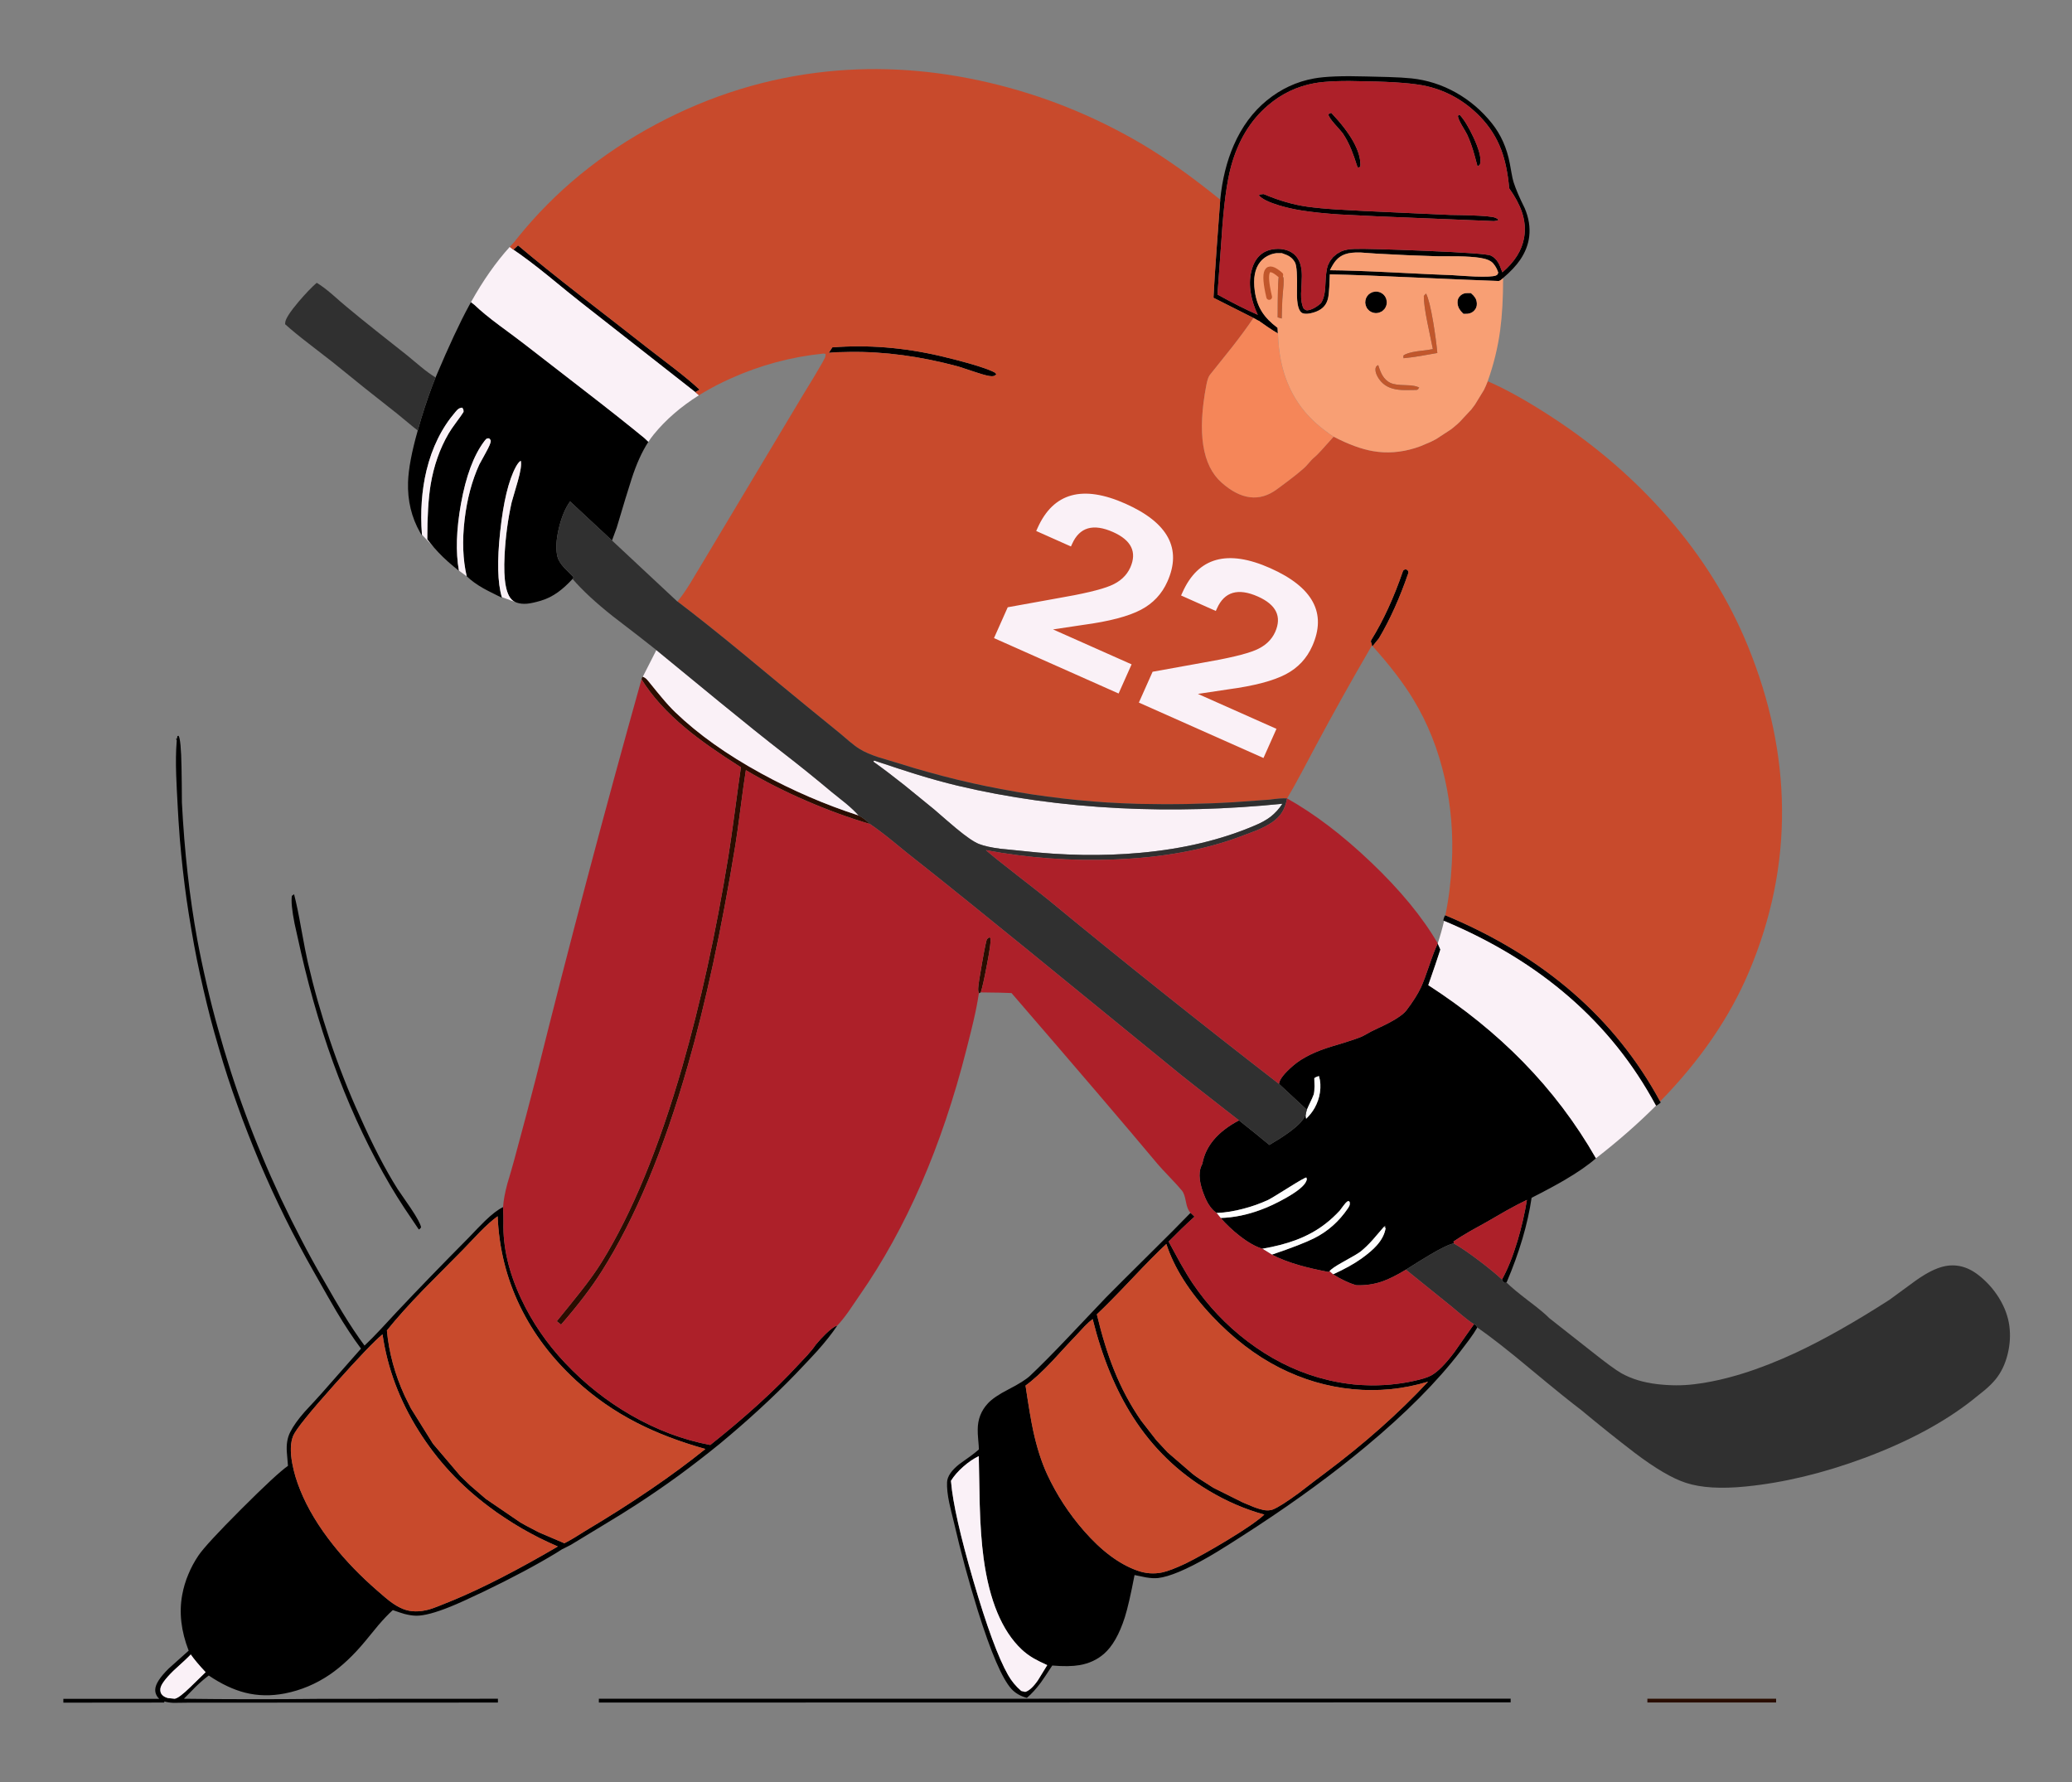 
<svg xmlns="http://www.w3.org/2000/svg" version="1.1" xmlns:xlink="http://www.w3.org/1999/xlink" preserveAspectRatio="none" x="0px" y="0px" width="1001px" height="861px" viewBox="0 0 1001 861">
<rect x="0" y="0" width="1001" height="861" fill="#808080" stroke="none"/>
<defs>
<g id="Symbol_6_copy_2_0_Layer2_0_FILL">
<path fill="#000000" stroke="none" d="
M 411.45 45.15
L 411.3 45.75
Q 409.7 51.9 407.7 63.2 405.45 75.65 404.25 80.8 401.8 91.4 398.95 101.45 396.1 111.4 392.65 121.8 389.3 131.75 385.35 141.8 381.25 152.3 377.05 161.4 366.75 184.65 357.05 200 352.8 206.15 350.15 210.05 345.25 217.35 344.75 220.05 345.1 220.55 345.3 220.8 345.3 220.85 345.95 221.2 352.35 211.75 353.55 209.9 357.8 203.4 360.8 198.3 391.9 145.35 407.85 75.5 410.85 62.2 411.2 60.5 413.25 50.1 412.6 46
L 411.45 45.15
M -227.4 467.55
L -227.4 469.5 251.4 469.6 251.4 467.6 -227.4 467.55
M -209.9 272.65
Q -208.3 275.45 -205.65 279.05 -205 279.95 -201 285.2 -182.65 309.15 -151.3 335.2 -126.2 356.1 -94.2 377.1 -76.45 388.7 -68.95 393 -51.25 403.15 -42.35 404.2 -39.65 404.5 -36.05 403.9 -35.4 403.8 -29.9 402.65 -26.95 418.05 -24.8 424.8 -20.5 438.25 -13.8 444.05 -8.5 448.65 -1 449.95 4.6 450.9 13.3 450.15 17.6 456.75 19.35 459.15 22.95 464 26.65 467.15 31.65 465.8 34.75 462.45 42.05 454.4 52.45 421.2 59.6 398.15 64.85 375.4 66.6 368.4 67.4 364.75 68.75 358.25 68.55 353.9 68.35 349.35 62.1 344.4 54.7 339.25 52.2 337
L 51.85 336.7
Q 51.85 335.1 52.2 331.5 52.5 328.15 52.45 326.25 52.45 318.3 47.15 312.55 44 309.1 36.3 305.15 28.1 300.95 24.9 297.95 16.7 290.2 4.8 277.65 -13.2 258.65 -14.9 256.9 -21.3 250.4 -37.15 234.7 -51.45 220.6 -59.3 212.45
L -61.4 214.45
Q -58.5 217.05 -54.5 220.9 -52.25 223.1 -47.8 227.55 -49.8 231.25 -53.85 238.65 -57.45 245.05 -60.4 249.45 -72.3 267.05 -89.2 279.9 -106.65 293.15 -126.4 298.9 -128.45 299.5 -132.55 300.5 -135.7 301.2 -138.75 301.7 -140.8 302.05 -145 302.55 -148.5 302.9 -151.3 302.95 -154.1 303.1 -157.6 303 -161.1 302.9 -163.9 302.65 -167.05 302.35 -170.2 301.9 -172.95 301.5 -176.4 300.75 -183 299.35 -185.75 297.8 -190.8 295 -197.85 285.6 -205.35 274.8 -208.15 270.95 -209 271.35 -209.25 271.6 -209.45 271.8 -209.9 272.65
M -7.9 268.25
Q -6.1 269.55 -3.7 272 -2.4 273.4 0.15 276.15 4.2 280.35 13.3 290.3 21.55 299 27.35 303.15 24.9 319.6 23.3 326.95 20.45 340.1 15.95 349.85 8.45 365.95 -3.35 379.45 -17.15 395.25 -31.35 400.3 -37.9 402.65 -44.5 401.25 -48.85 400.3 -56.9 396.5 -66.05 391.9 -78.25 384.55 -92.75 375.8 -98.05 370.9 -83.05 366.8 -68.9 358.35 -44.55 343.85 -29.1 319.7 -15.45 298.4 -7.9 268.25
M -10.1 265.75
Q -14.1 282.45 -19.05 294.75 -24.85 309.3 -33.35 321.55
L -41.35 331.85 -47.25 338.2 -60.4 349.55
Q -62 350.8 -63.95 352.1
L -71.25 356.8 -86.8 364.55
Q -90.55 366.15 -92.45 366.9 -95.85 368.2 -98.3 368.6 -100.65 368.9 -102.45 368.25 -106.45 366.7 -116.2 359.55 -126.65 351.5 -129.8 349.2 -160.9 325.95 -184.05 301.1 -164.65 307 -144.4 305.05 -124.4 303.1 -106.05 293.8 -87.2 284.25 -70.5 266.55 -52.75 247.65 -46.6 228.8 -40.15 234.75 -28.3 247.3 -16.3 259.95 -10.1 265.75
M 51.9 340.2
Q 56.05 342.2 60.05 345.75 64.1 349.3 66.5 353.15
L 66.45 353.75
Q 65.05 370.3 54.75 405.6 44.25 441.5 36.55 455.05 33.85 459.85 29.6 463.5
L 27.5 464
Q 24.55 463.2 20.9 458 17.2 451.95 15.95 449.95 20.55 447.85 23.05 446.4 26.65 444.3 29.4 441.7 44.85 427.1 49.35 393.9 50.95 382.1 51.4 365.7 51.7 347.8 51.9 340.2
M -192.35 57.6
Q -192.85 56.2 -193.1 56.25 -193.204 56.275 -193.35 56.3 -270.451 88.49 -305.9 153.95 -306.012 154.191 -306.15 154.4 -306.25 154.65 -305.05 155.45 -303.9 156.3 -303.75 156.15 -303.589 156.006 -303.5 155.8 -268.562 91.018 -192.45 59.15 -192.304 59.129 -192.2 59.05 -191.9 59 -192.35 57.6
M -105.75 144.75
Q -106.048 141.324 -113.2 135.15 -120.352 128.969 -133.9 124.95 -147.452 120.942 -150.05 119.5 -154.55 116.9 -157.85 115.45 -169.65 110.05 -172.65 106.15 -177.9 99.25 -180.35 93.95 -182.05 90.25 -184.7 82.4 -187.33 74.707 -189.1 71
L -190.5 74.2
Q -190.365 74.59 -190.25 74.95 -188.45 80.55 -184.15 92.9 -212.3 111.1 -233.75 133 -256.3 156 -272.2 183.8 -266.25 189.05 -255.95 195.1 -249.35 199 -238.4 204.55 -235.35 225.35 -225.25 249.05
L -224.4 249.3
Q -223.6 248.8 -223.4 248.55 -223.1 248.25 -222.85 247.45 -227.3 239.45 -231 227.15 -234.15 216.6 -235.95 205.65 -231.4 207.8 -225.3 211.2 -221.8 213.2 -214.9 217.2 -211.95 218.85 -206 222.15 -200.9 225.1 -197.4 227.5
L -197.55 228.5
Q -194.05 229.15 -185 234.5 -180.1 237.4 -172.4 242.3 -165.1 246.7 -159.95 248.5 -153.35 250.75 -146.2 250.45 -140.65 248.8 -134.15 244.75 -143.35 240.55 -149 236.5 -154.3 232.7 -157 229.65 -160.95 225.3 -161.75 220.5
L -161.05 219.85 -161.7 219.8 -161.45 219.5 -160.95 219.7 -161.05 219.85 -160.8 219.85
Q -155.8 225.75 -154.95 226.65 -151.6 230.4 -148.5 232.85 -147 234.05 -139.55 238.15 -133.2 241.65 -132.3 243.15
L -131.75 243.5
Q -122.8 241.8 -116.55 240 -108.3 237.65 -102 234.4 -117.5 229.15 -124.1 225.85 -134.95 220.45 -142 210 -142.65 209 -142.85 208.4 -143.05 207.65 -142.85 206.65 -142.45 206.45 -142.2 206.25 -142.05 206.2 -141.65 206.5 -140.75 207.1 -139.55 208.75 -137.9 211.05 -137.65 211.3 -133.9 215.3 -130.45 217.95 -123.65 223.35 -114.6 226.75 -107 229.6 -97 231.3 -91.55 229.6 -85.1 224.55 -79.8 220.45 -75.1 215.15 -85.4 214.85 -96.05 210.9 -102.15 208.7 -109.35 204.65 -118.6 199.4 -120.05 195.85 -120.35 195.15 -120.35 194.9 -120.4 194.55 -120.1 193.9 -119.15 193.95 -110.85 199.15 -101.6 204.95 -100 205.7 -93.8 208.55 -87.05 210.3 -79.9 212.2 -73.55 212.5
L -72.95 212.5
Q -69.35 210 -67 204.5 -62.4 193.85 -64.95 187.85 -65.198 187.278 -65.5 186.75 -67.959 172.762 -84.75 163.9 -94.344 171.479 -100.7 176.8 -112.602 169.832 -117.05 165 -117.076 164.976 -117.1 164.95 -118.507 163.385 -119.15 162.05 -119.132 161.97 -119.1 161.9
L -119.85 160.85
Q -119.732 162.035 -120 163.05 -122.75 160.4 -124.45 157.4 -126.65 153.45 -127.25 149.25 -127.95 144.7 -126.75 140.65 -125.1 141.05 -124.3 141.75 -124.3 143.1 -124.4 146.05 -124.4 148.65 -124 150.25 -123.75 151.2 -121.15 156.6 -120.703 157.518 -120.4 158.35
L -105.75 144.75
M -170.8 -124.4
Q -170.985 -124.968 -171.55 -125.25 -172.099 -125.526 -172.7 -125.35 -173.268 -125.116 -173.55 -124.55 -173.825 -124.001 -173.65 -123.45 -166.929 -103.892 -158.25 -89.25
L -154.9 -85.1
Q -154.71 -85.273 -154.55 -85.45
L -154.55 -85.5 -154.4 -86.6
Q -154.137 -86.856 -154.05 -87.25 -153.903 -87.862 -154.25 -88.4 -163.639 -103.563 -170.8 -124.4
M -199.5 -265.5
Q -199.4 -267.75 -201.05 -269.2 -202.15 -270.2 -203.65 -270.45 -204.4 -270.55 -206.55 -270.5 -208.1 -269.15 -208.75 -268.1 -209.6 -266.75 -209.65 -265 -209.75 -262.8 -208.2 -261.25 -206.45 -259.4 -203.05 -259.6
L -202.55 -259.65
Q -201.05 -261.1 -200.4 -262.25 -199.55 -263.75 -199.5 -265.5
M -151.7 -268.25
L -151.8 -268.5 -152.1 -268.95 -152.3 -269.15 -152.45 -269.4 -152.85 -269.8 -153.5 -270.3 -154 -270.6 -154.25 -270.7 -154.5 -270.85 -155 -271.05 -156.35 -271.3 -156.9 -271.3 -157.2 -271.25 -157.45 -271.25 -158 -271.15 -158.3 -271.05 -158.55 -271 -159.05 -270.8 -159.3 -270.65 -159.55 -270.55 -160.45 -269.9 -160.85 -269.5 -161 -269.3 -161.2 -269.1 -161.65 -268.4 -161.75 -268.15 -161.9 -267.9 -162.1 -267.35 -162.35 -266 -162.35 -265.2 -162.15 -264.1 -161.75 -263.1 -161.3 -262.35 -161.15 -262.15 -160.35 -261.35 -160.15 -261.2 -159.95 -261 -159.7 -260.85 -159.45 -260.75 -159.2 -260.6 -158.2 -260.2 -157.1 -260 -156.3 -260 -155.2 -260.2 -154.15 -260.6 -153.2 -261.2 -152.4 -262 -151.9 -262.65 -151.8 -262.9 -151.65 -263.15 -151.25 -264.2 -151.05 -265.3 -151.05 -265.85 -151.1 -266.1 -151.1 -266.4 -151.2 -266.95 -151.3 -267.2 -151.35 -267.45 -151.55 -268 -151.7 -268.25
M -82 -348.15
Q -88.35 -362.7 -99.4 -371.7 -110.5 -380.75 -124.15 -383.2 -132.9 -384.8 -151.55 -384.25 -159.45 -384.1 -163.4 -383.95 -170.3 -383.75 -175.3 -383.25 -187.7 -381.95 -198.8 -375.7 -209.65 -369.55 -217.55 -359.65 -224.65 -350.75 -226.95 -338.55 -227.25 -336.9 -227.85 -333.6 -228.35 -330.6 -228.95 -328.7 -230.6 -323.5 -234.8 -315.05 -238 -307.45 -237.15 -300.25 -236.4 -293.9 -232.45 -288.05 -229.2 -283.3 -223.45 -278.45 -223.45 -278.425 -223.45 -278.4 -221.92 -276.917 -221.1 -276.85
L -221.05 -276.85
Q -209.033 -277.253 -176.75 -278.7 -148.75 -280 -132.45 -280.35 -132.25 -272.6 -131.7 -268.75 -131 -264.2 -127.65 -262 -125.9 -260.8 -123.2 -260.1 -120.2 -259.3 -118.4 -259.85 -114.95 -260.9 -115.2 -271.4 -115.5 -283.85 -114.2 -286.5 -113.15 -288.5 -111.3 -289.7 -110 -290.55 -107.3 -291.45 -105.8 -291.5 -104.35 -291.45 -102 -291.2 -99.65 -289.95 -97.35 -288.7 -95.9 -286.85 -91.65 -281.6 -93.05 -271.55 -93.9 -265.2 -96.9 -260.55 -99.6 -256.3 -105 -252.25
L -105.15 -249.35
Q -102.911 -250.577 -100.05 -252.55 -98.591 -253.537 -95.95 -255.4 -95.519 -255.716 -95.05 -256.05 -94.978 -256.014 -94.95 -256
L -92.35 -257.45 -92.35 -257.45 -71.35 -268.05
Q -71.85 -278.15 -73 -293.8 -74.65 -316.2 -74.9 -319.55 -76.45 -335.45 -82 -348.15
M -80.6 -337.1
Q -77.2 -324.65 -75.6 -299.45
L -73.45 -269.75
Q -85.35 -263.15 -94.6 -259.1 -91.95 -264.65 -91 -270.2 -89.9 -276.45 -91.2 -281.8 -92.9 -289.2 -98.1 -292.05 -100.6 -293.4 -103.75 -293.65 -106.8 -293.95 -109.55 -293.1 -117.85 -290.6 -117.75 -279.4 -117.7 -276.35 -117.35 -270.25 -117.25 -265.1 -118.7 -262.4 -119.25 -261.95 -119.55 -261.75 -120 -261.45 -120.55 -261.45 -122.2 -261.55 -124.4 -262.75 -126.2 -263.75 -127.75 -265.15 -129.9 -268.25 -130.1 -274.8 -130.4 -282.35 -131.4 -285
L -132.55 -287.35 -134.15 -289.4 -136.15 -291.1 -138.45 -292.4
Q -141.25 -293.6 -145.6 -293.7 -153.4 -293.9 -182.65 -292.7 -214.4 -291.4 -217 -290.2 -219.4 -289.05 -220.9 -286.45 -221.8 -284.9 -223.05 -281.4 -232.7 -289.6 -234.45 -299.5 -235.65 -306.3 -233.25 -313.25 -231.3 -318.95 -226.65 -325.5 -225.55 -337.55 -222.45 -345.75 -218.8 -355.45 -211.35 -363.15 -199.55 -375.3 -183.55 -379.1 -173.9 -381.35 -151.4 -381.7 -133.1 -382.3 -124.3 -380.7 -110.6 -378.2 -99.95 -369.05 -86.15 -357.3 -80.6 -337.1
M -135.6 -287.55
Q -134.2 -285.9 -132.5 -282.5 -144.65 -282.4 -164.75 -281.4 -189.35 -280.15 -197.05 -279.9 -204.05 -279.4 -208.7 -279.2 -217.35 -278.9 -219.55 -279.7 -220.2 -279.95 -220.45 -280.25 -220.6 -280.45 -220.9 -281.2 -220.05 -283.95 -218.3 -286 -216.5 -288.2 -211.4 -289 -206.85 -289.7 -199.95 -289.8 -196.05 -289.8 -188.4 -289.85 -172.85 -290.3 -157.3 -291.2 -154.7 -291.35 -148.75 -291.8 -143.5 -292 -140.45 -290.9 -137.6 -289.9 -135.6 -287.55
M -201.65 -358.8
Q -199.55 -362.55 -199.75 -363.65
L -200.55 -364.2
Q -204.05 -360.5 -207.9 -352.25 -212 -343.4 -211.5 -339.15 -211.4 -338.4 -211.15 -337.8
L -210 -337.05
Q -208.45 -342.95 -207.65 -345.55 -206.2 -350.2 -204.55 -353.75 -204.05 -354.8 -201.65 -358.8
M -135.55 -314.45
Q -135.95 -314.4 -150.75 -313.6
L -195.6 -311.55
Q -208.5 -311.4 -214.9 -310.85 -217.2 -310.6 -218.05 -310.45 -219.85 -310.05 -220.85 -309.2
L -220.75 -308.65 -218.65 -308.3 -157.6 -310.8
Q -139.05 -311.7 -137.5 -311.8 -126 -312.55 -117.5 -313.9 -111.5 -314.85 -105.8 -316.55 -97.85 -318.95 -95.25 -321.7
L -95.45 -322.25
Q -97.3 -322.5 -97.65 -322.5 -109.75 -317.4 -120.45 -315.9 -126.9 -315 -135.55 -314.45
M -139.2 -354.45
Q -138.95 -354.85 -134.9 -359.4 -131.85 -362.9 -131.65 -364.4 -132.45 -364.95 -133.2 -365.15 -148.55 -348.9 -148.5 -337.85
L -148.45 -337 -147.9 -336.5 -147 -336.55
Q -145.15 -342.4 -143.75 -345.8 -141.75 -350.7 -139.2 -354.45
M 473.35 -17.4
Q 473.7 -27.6 473.1 -34.9
L 473.05 -35.8 473.5 -36.35 472.95 -36.55 472.7 -37.9 472.1 -38.05
Q 470.8 -36.15 470.55 -21.45 470.4 -13.75 470.35 -3 468.35 35.8 462.25 69.1 460.2 80.15 457.35 92.4 454.55 104.55 451.45 115.5 448.6 125.8 444.65 138.3 441 149.65 436.85 160.8 433.05 171.15 428.1 182.95 424.05 192.75 418.45 204.75 413 216.25 407.85 226.1 402.3 236.85 396.4 247 389.45 259.2 385.95 264.9 379.95 274.75 374.45 282.15 370.9 278.85 365.8 273.4 360.25 267.35 357.45 264.4 340.35 246.25 319.9 225.65 314.4 219.85 311.25 216.75 305.55 211.25 301.7 209.45 301.45 214.15 301.5 217.55 302 236.6 292.3 257.35 283.65 275.9 269.15 291.25 253.7 307.65 234.4 318.75 214.2 330.35 192.9 334.35 165.15 312.3 146.9 292.5 143.65 289.05 142 287.3 139.15 284.15 137.55 281.75 134.85 278.5 132.25 276 128.35 272.2 126.2 271.65 130.15 277.6 136.65 284.9 139.65 288.25 148.2 297.2 157.35 306.65 167.55 316 177.25 324.9 187.95 333.75 198.6 342.4 209.35 350.3 220.5 358.4 231.6 365.6 238.4 370.05 249.65 376.8 260.297 383.24 265.15 386.2 265.65 386.514 266.05 386.75
L 270.45 389 270.5 389
Q 270.525 389.016 270.55 389 272.141 390.025 273.8 391.05 289.465 400.561 311.8 411.3 323.5 416.9 329.35 419.25 341.2 424.05 347.3 424 350.1 423.95 353.55 423.05 355.45 422.5 359.6 421.05 363.05 424.15 367.2 429 369.55 431.8 374.15 437.45 383.25 448.45 392.75 454.95 403.6 462.3 416.2 464.8 427.15 466.95 437.2 464.4 446.4 462.05 456.25 455.4 459.3 457.65 463 461.2 463.3 461.5 469.3 467.6 434.7 468.05 398 467.65
L 304.4 467.6 304.4 469.6 466.55 469.65
Q 468.6 469.65 474.8 469.75 477.68 469.619 479.6 469
L 479.6 469.6 532.6 469.65 532.6 467.65 482.25 467.65
Q 482.273 467.625 482.3 467.6 484.45 465.5 484.35 462.75 484.2 458.55 477.3 451.75 469.25 444.6 466.8 442.35 472.75 427 470.2 413.1 469.6 409.95 468.9 407.65 468 404.65 467 402.35 465.95 399.75 464.6 397.25 463.15 394.6 461.7 392.45 457.75 386.6 439.15 368 420.65 349.5 414.65 345.3
L 415.25 338.05
Q 415.7 331.9 413.45 327.55 411.1 322.85 405.9 316.95 399.8 310.4 397 307.25
L 376.3 283.75
Q 382.45 275.55 389.35 263.95 392.35 258.9 401.15 243.3 404.95 236.65 408.85 229.3 412.8 221.9 416.15 215.1 419.9 207.45 423.05 200.65 426.55 192.95 429.5 186.05 433.35 176.8 435.5 171.25 438.85 162.75 441.1 156.25 444 148.25 446.3 141.15 448.55 134.3 451 125.85 453.55 117.2 455.3 110.5 457.2 103.15 459.1 94.95 461.1 86.3 462.5 79.35 464 71.9 465.4 63.6 466.9 54.85 467.9 47.85 468.9 40.9 469.9 32 470.7 24.85 471.45 16.05 472.25 5.45 472.5 0.1 473.15 -11.5 473.35 -17.4
M 343.3 252.55
Q 355 264.6 362.7 274.2 361.1 291.65 353.35 308.55
L 350.1 315.1 338.5 333.7 324.3 350.4 319.05 355.5 310.75 362.65 292.65 375
Q 291.35 375.8 289.45 376.8
L 282.95 380.2 269.5 385.95
Q 267.2 384.8 264.05 382.9 260.55 380.7 258.75 379.6 221.3 357.3 195.45 336.45 215.8 330.75 231.55 322.65 249 313.7 263.25 300.6 282.35 283.05 292.75 261.6 303.5 239.5 304.55 214.25 308.6 217.15 314 222.65 317.05 225.75 322.8 231.85 342.5 251.65 343.3 252.55
M 411.9 329.5
Q 414.1 334.8 412.4 344 411.15 350.85 408.15 358.2 402.4 372.4 390.9 386.85 380.9 399.45 367.55 411 363.05 414.95 361.2 416.35 357.45 419.2 354.1 420.5 348.3 422.8 340.65 420.75 337.7 419.95 327.75 415.8 304.55 406.15 272.95 387.65 278 385.45 282.45 383.25 286.9 381 291.65 378.3 296.7 375.35 300.5 372.8 304.95 369.95 309.05 366.8 331.45 350.15 346 326.95 361.15 302.9 365 276.25 371 281.1 390 302.35 409.8 324.5 411.9 329.5
M 474.15 467.6
Q 471.9 467.3 465.95 461.5 458.15 453.85 457.9 453.65 463.05 448.15 465.7 444.35 467.55 446.35 474.85 452.95 481.3 459.3 481.65 462.3 481.9 464.4 480.65 465.65 479.5 466.8 477.6 467.25 477 467.35 474.15 467.6
M 316.65 -264.25
Q 311.8 -259.6 303.65 -253.55 294.55 -246.85 290.15 -243.45 269.15 -227.2 258.65 -219.05 239.75 -204.45 227.4 -194.3
L 225.4 -192.4
Q 230.441 -184.658 234.25 -172.8 237 -164.3 242 -147.4
L 244.5 -140.6 266.5 -161.1
Q 266.572 -161.008 266.65 -160.9 270.3 -155.75 272.4 -147.05 274.55 -138 273.15 -132.1 272.55 -129.55 269.6 -126.3 269.4 -126.05 264.7 -121.35
L 265.2 -120.4
Q 269.25 -116.05 272.8 -113.5 277.15 -110.35 281.95 -108.95 286.4 -107.65 289.1 -107.4 292.08 -107.157 294.3 -107.9 294.598 -107.973 294.85 -108.1
L 294.95 -108.15
Q 295.562 -108.371 296.1 -108.7 302 -112.35 300.9 -132.95 300.15 -147.4 297.2 -160.6 295.15 -167.6 293.95 -171.8 291.7 -179.7 292.4 -182.45 293.6 -181.8 295 -179.25 300.7 -168.65 303.2 -145.3 305.713 -122.14 302.35 -110.85 302.301 -110.664 302.25 -110.5 303.553 -111.134 304.7 -111.7 305.164 -111.928 305.6 -112.15 310.097 -114.368 312 -115.45 317.43 -118.538 320.75 -121.8 320.788 -121.788 320.8 -121.8 323.85 -135 321.9 -151.55 320 -167.7 314.2 -180.45 314.05 -180.75 310.75 -186.75 308.2 -191.35 308.15 -192.8 308.15 -193.25 308.45 -193.6 308.65 -193.85 309.05 -194.25
L 310.25 -194.15
Q 311.15 -193.35 311.6 -192.65 319.9 -181.6 323.8 -159.9 327.488 -139.469 324.9 -124.8 324.909 -124.75 324.9 -124.7 325.854 -125.441 326.75 -126.2 327.179 -126.503 327.55 -126.85 333.588 -131.803 338.05 -137 339.919 -139.066 341.5 -141.2 341.5 -159.1 339.75 -169.85 337.25 -184.85 330.3 -196.75 329 -199 326.4 -202.5 323.5 -206.4 322.45 -208.1 322.45 -208.95 322.55 -209.3 322.65 -209.65 323.15 -210.35 324.3 -210.25 325.2 -209.65 325.8 -209.2 326.75 -208.05 337.5 -195.5 341.9 -177.4 345.653 -161.843 344.3 -143.65 344.317 -143.426 344.3 -143.2
L 345.25 -144.75 345.25 -144.75
Q 352.05 -156.7 351.6 -171.25 351.25 -181.65 346.5 -198.35 343.144 -210.423 338.75 -222.15 338.515 -222.76 338.25 -223.4
L 337.15 -226.2 337.15 -226.2
Q 337.055 -226.425 336.95 -226.65
L 336.85 -226.9
Q 326.798 -250.637 319.7 -263.65 319.123 -264.712 318.55 -265.75
L 316.65 -264.25
M 200.8 -218.55
Q 200.812 -218.541 200.8 -218.55
L 260.6 -265.45
Q 266.4 -270 278.25 -279.75 288.876 -288.331 296.25 -293.3
L 293.85 -295.55
Q 280.542 -284.326 261.05 -269.15 237.45 -250.85 225.75 -241.65 216.5 -234.55 211.85 -230.95 203.694 -224.634 198.5 -219.8
L 200.75 -218.5 200.8 -218.55
M 72 -237.45
Q 64.1 -235.6 57.05 -233.6 46.4 -230.55 43.2 -228.6
L 42.7 -227.8
Q 43.4 -227.2 43.75 -227.05 44.2 -226.85 45.05 -226.85 47.1 -226.8 53.65 -229 62.25 -231.85 62.6 -231.95 92.45 -240 119.65 -239.6 126.15 -239.45 126.55 -239.45 128.781 -239.338 130.65 -239.15
L 128.8 -242
Q 100.968 -244.192 72 -237.45 Z"/>

<path fill="#2A0D00" stroke="none" d="
M -366.8 467.6
L -366.8 469.55 -299.2 469.55 -299.2 467.6 -366.8 467.6
M 50.85 96.7
L 51.85 97.15
Q 52.3 96.1 52.2 94.4 52.1 92 50.1 80.8 48.1 69.4 47.55 68.7 46.9 68.15 46.55 67.85
L 45.85 68
Q 45.2 69.75 47.55 81.85 49.6 92.8 50.85 96.7
M 229 -67.7
L 228.55 -69
Q 228.452 -68.99 228.35 -69 227.462 -68.821 226.65 -68.1 226.25 -67.8 225.2 -66.5 220.7 -60.9 218.4 -58.2 214.5 -53.5 211.15 -50.3 193.25 -33.1 166 -18.2 141.4 -4.75 115 3.8 111.65 5.5 109 8.3 125.7 3.35 142.45 -3.9 159.6 -11.3 174.2 -20 175.25 -13.45 176.95 -0.35 178.65 12.75 179.7 19.25 190.5 85.5 204.65 135 223.65 201.55 249.8 243 257.8 255.7 271.25 271.15
L 273.5 269.35
Q 265.25 259.25 261.2 254.1 254.15 245.2 249.8 238.15 225.95 199.55 207.5 135.35 193.3 85.95 183.45 25.6 182.05 16.9 180.05 2.05 177.75 -15.25 176.8 -21.5 194.7 -32.8 205.55 -41.8 220.8 -54.45 229 -67.7 Z"/>

<path fill="#FEFEFE" stroke="none" d="
M -161.05 219.85
L -160.95 219.7 -161.45 219.5 -161.7 219.8 -161.05 219.85
M -161.05 219.85
L -161.75 220.5
Q -160.95 225.3 -157 229.65 -154.3 232.7 -149 236.5 -143.35 240.55 -134.15 244.75
L -132.3 243.15
Q -133.2 241.65 -139.55 238.15 -147 234.05 -148.5 232.85 -151.6 230.4 -154.95 226.65 -155.8 225.75 -160.8 219.85
L -161.05 219.85
M -97 231.3
Q -107 229.6 -114.6 226.75 -123.65 223.35 -130.45 217.95 -133.9 215.3 -137.65 211.3 -137.9 211.05 -139.55 208.75 -140.75 207.1 -141.65 206.5 -142.05 206.2 -142.2 206.25 -142.45 206.45 -142.85 206.65 -143.05 207.65 -142.85 208.4 -142.65 209 -142 210 -134.95 220.45 -124.1 225.85 -117.5 229.15 -102 234.4 -101.35 234.05 -97 231.3
M -120.1 193.9
Q -120.4 194.55 -120.35 194.9 -120.35 195.15 -120.05 195.85 -118.6 199.4 -109.35 204.65 -102.15 208.7 -96.05 210.9 -85.4 214.85 -75.1 215.15
L -72.95 212.5 -73.55 212.5
Q -79.9 212.2 -87.05 210.3 -93.8 208.55 -100 205.7 -101.6 204.95 -110.85 199.15 -119.15 193.95 -120.1 193.9
M -124.4 146.05
Q -124.3 143.1 -124.3 141.75 -125.1 141.05 -126.75 140.65 -127.95 144.7 -127.25 149.25 -126.65 153.45 -124.45 157.4 -122.75 160.4 -120 163.05 -119.732 162.035 -119.85 160.85 -119.939 159.695 -120.4 158.35 -120.703 157.518 -121.15 156.6 -123.75 151.2 -124 150.25 -124.4 148.65 -124.4 146.05 Z"/>

<path fill="#FAF1F7" stroke="none" d="
M 60.05 345.75
Q 56.05 342.2 51.9 340.2 51.7 347.8 51.4 365.7 50.95 382.1 49.35 393.9 44.85 427.1 29.4 441.7 26.65 444.3 23.05 446.4 20.55 447.85 15.95 449.95 17.2 451.95 20.9 458 24.55 463.2 27.5 464
L 29.6 463.5
Q 33.85 459.85 36.55 455.05 44.25 441.5 54.75 405.6 65.05 370.3 66.45 353.75
L 66.5 353.15
Q 64.1 349.3 60.05 345.75
M -189.1 71
Q -189.087 70.977 -189.1 70.95 -191.001 65.324 -192.45 59.15 -268.562 91.018 -303.5 155.8 -303.589 156.006 -303.75 156.15 -289.565 170.335 -272.2 183.8 -256.3 156 -233.75 133 -212.3 111.1 -184.15 92.9 -188.45 80.55 -190.25 74.95 -190.365 74.59 -190.5 74.2
L -189.1 71
M 465.95 461.5
Q 471.9 467.3 474.15 467.6 477 467.35 477.6 467.25 479.5 466.8 480.65 465.65 481.9 464.4 481.65 462.3 481.3 459.3 474.85 452.95 467.55 446.35 465.7 444.35 463.05 448.15 457.9 453.65 458.15 453.85 465.95 461.5
M 295 -179.25
Q 293.6 -181.8 292.4 -182.45 291.7 -179.7 293.95 -171.8 295.15 -167.6 297.2 -160.6 300.15 -147.4 300.9 -132.95 302 -112.35 296.1 -108.7 295.562 -108.371 294.95 -108.15
L 302.35 -110.85
Q 305.713 -122.14 303.2 -145.3 300.7 -168.65 295 -179.25
M 311.6 -192.65
Q 311.15 -193.35 310.25 -194.15
L 309.05 -194.25
Q 308.65 -193.85 308.45 -193.6 308.15 -193.25 308.15 -192.8 308.2 -191.35 310.75 -186.75 314.05 -180.75 314.2 -180.45 320 -167.7 321.9 -151.55 323.85 -135 320.8 -121.8
L 324.9 -124.8
Q 327.488 -139.469 323.8 -159.9 319.9 -181.6 311.6 -192.65
M 129.05 -8.45
Q 124.2 -4.6 121.75 -2.6 117.5 0.95 115 3.8 141.4 -4.75 166 -18.2 193.25 -33.1 211.15 -50.3 214.5 -53.5 218.4 -58.2 220.7 -60.9 225.2 -66.5 226.25 -67.8 226.65 -68.1 227.462 -68.821 228.35 -69
L 221.2 -83.05 188.05 -55.85
Q 168.15 -39.55 154.6 -29.05 141.55 -18.95 129.05 -8.45
M 106.55 -24.95
Q 92.8 -20.35 84.95 -17.9 72.9 -14.2 63.05 -11.85 22.85 -2.3 -21.8 -0.05 -63.85 2.05 -107.55 -2.35 -104.85 1.75 -101.3 4.5 -98.1 6.95 -93.2 9 -66.75 20.35 -32.95 23.4 -3.55 26.1 29.25 22.4 32.75 22 40.7 21.25 47.7 20.35 51.85 18.75 55.85 17.15 63.9 10.45 68.25 6.8 75.35 0.6 89.5 -10.95 91 -12.15 100 -19.3 107.05 -24.3
L 107.2 -24.9 106.55 -24.95
M 322.55 -209.3
Q 322.45 -208.95 322.45 -208.1 323.5 -206.4 326.4 -202.5 329 -199 330.3 -196.75 337.25 -184.85 339.75 -169.85 341.5 -159.1 341.5 -141.2 339.919 -139.066 338.05 -137
L 344.3 -143.65
Q 345.653 -161.843 341.9 -177.4 337.5 -195.5 326.75 -208.05 325.8 -209.2 325.2 -209.65 324.3 -210.25 323.15 -210.35 322.65 -209.65 322.55 -209.3
M 200.8 -218.55
Q 200.812 -218.541 200.8 -218.55
L 200.75 -218.5 198.85 -216.85
Q 213.13 -207.864 222.55 -196.3 224.021 -194.497 225.4 -192.4
L 227.4 -194.3
Q 239.75 -204.45 258.65 -219.05 269.15 -227.2 290.15 -243.45 294.55 -246.85 303.65 -253.55 311.8 -259.6 316.65 -264.25
L 318.55 -265.75
Q 309.048 -282.773 298.2 -294.75
L 296.3 -293.3 296.3 -293.3 296.25 -293.3
Q 288.876 -288.331 278.25 -279.75 266.4 -270 260.6 -265.45
L 200.8 -218.55 Z"/>

<path fill="#C84A2C" stroke="none" d="
M -19.05 294.75
Q -14.1 282.45 -10.1 265.75 -16.3 259.95 -28.3 247.3 -40.15 234.75 -46.6 228.8 -52.75 247.65 -70.5 266.55 -87.2 284.25 -106.05 293.8 -124.4 303.1 -144.4 305.05 -164.65 307 -184.05 301.1 -160.9 325.95 -129.8 349.2 -126.65 351.5 -116.2 359.55 -106.45 366.7 -102.45 368.25 -100.65 368.9 -98.3 368.6 -95.85 368.2 -92.45 366.9 -90.55 366.15 -86.8 364.55
L -71.25 356.8 -63.95 352.1
Q -62 350.8 -60.4 349.55
L -47.25 338.2 -41.35 331.85 -33.35 321.55
Q -24.85 309.3 -19.05 294.75
M -3.7 272
Q -6.1 269.55 -7.9 268.25 -15.45 298.4 -29.1 319.7 -44.55 343.85 -68.9 358.35 -83.05 366.8 -98.05 370.9 -92.75 375.8 -78.25 384.55 -66.05 391.9 -56.9 396.5 -48.85 400.3 -44.5 401.25 -37.9 402.65 -31.35 400.3 -17.15 395.25 -3.35 379.45 8.45 365.95 15.95 349.85 20.45 340.1 23.3 326.95 24.9 319.6 27.35 303.15 21.55 299 13.3 290.3 4.2 280.35 0.15 276.15 -2.4 273.4 -3.7 272
M 412.4 344
Q 414.1 334.8 411.9 329.5 409.8 324.5 390 302.35 371 281.1 365 276.25 361.15 302.9 346 326.95 331.45 350.15 309.05 366.8 304.95 369.95 300.5 372.8 296.7 375.35 291.65 378.3 286.9 381 282.45 383.25 278 385.45 272.95 387.65 304.55 406.15 327.75 415.8 337.7 419.95 340.65 420.75 348.3 422.8 354.1 420.5 357.45 419.2 361.2 416.35 363.05 414.95 367.55 411 380.9 399.45 390.9 386.85 402.4 372.4 408.15 358.2 411.15 350.85 412.4 344
M 362.7 274.2
Q 355 264.6 343.3 252.55 342.5 251.65 322.8 231.85 317.05 225.75 314 222.65 308.6 217.15 304.55 214.25 303.5 239.5 292.75 261.6 282.35 283.05 263.25 300.6 249 313.7 231.55 322.65 215.8 330.75 195.45 336.45 221.3 357.3 258.75 379.6 260.55 380.7 264.05 382.9 267.2 384.8 269.5 385.95
L 282.95 380.2 289.45 376.8
Q 291.35 375.8 292.65 375
L 310.75 362.65 319.05 355.5 324.3 350.4 338.5 333.7 350.1 315.1 353.35 308.55
Q 361.1 291.65 362.7 274.2
M 295.9 -297.25
L 294 -299.65
Q 264.6 -336.1 221.35 -359.15 178.55 -382 131.45 -386.85 89.7 -391.15 46.3 -380.95 4.4 -371.1 -33.05 -349.2 -52.35 -337.85 -74.9 -319.55 -74.65 -316.2 -73 -293.8 -71.85 -278.15 -71.35 -268.05
L -92.35 -257.45 -92.35 -257.45
Q -87.79 -250.687 -81.2 -242.25 -80 -240.75 -69.45 -227.55 -68.352 -226.164 -67.6 -222.2 -60.359 -184.444 -75.65 -170.95 -90.932 -157.458 -104.55 -167.4 -118.118 -177.309 -120.6 -180.35 -123.07 -183.321 -124.65 -184.55 -126.195 -185.745 -134.45 -195.1 -146.05 -189.05 -155.2 -187.5 -165.95 -185.65 -177.15 -189.1 -178.15 -189.4 -180.05 -190.1
L -185.6 -192.45
Q -187.25 -193.25 -188.3 -193.85
L -195.95 -198.85
Q -197.55 -200.05 -198.3 -200.75 -199.65 -201.85 -200.55 -202.75
L -206.75 -209.4 -208.6 -211.85 -213.35 -219.6
Q -214.45 -221.8 -215.35 -224.2 -229.2 -218.3 -249.05 -205.4 -283.85 -182.7 -309.8 -152.9 -337.25 -121.35 -352.1 -84.85 -369.55 -41.9 -369.9 0.4 -370.3 43.75 -352.65 85.65 -337.492 121.662 -305.9 153.95 -270.451 88.49 -193.35 56.3 -193.204 56.275 -193.1 56.25 -195.728 43.728 -196.5 29.15 -197.75 6.25 -192.85 -15.45 -187.7 -38.35 -176.35 -57.05 -168.639 -69.852 -154.9 -85.1
L -158.25 -89.25
Q -166.929 -103.892 -173.65 -123.45 -173.825 -124.001 -173.55 -124.55 -173.268 -125.116 -172.7 -125.35 -172.099 -125.526 -171.55 -125.25 -170.985 -124.968 -170.8 -124.4 -163.639 -103.563 -154.25 -88.4 -153.903 -87.862 -154.05 -87.25 -154.137 -86.856 -154.4 -86.6
L -154.55 -85.5 -154.55 -85.45
Q -153.776 -84.124 -153 -82.8 -138.539 -57.921 -125.2 -33 -124.65 -32 -117.75 -19 -113.25 -10.55 -110 -5.15 -107.05 -5.4 -100.7 -4.5
L -81.85 -3.15
Q -57.45 -1.7 -31.8 -2.3 -24.65 -2.5 -15.85 -3 -8.9 -3.45 0.15 -4.3 6.9 -4.95 16 -6.15 24.05 -7.2 31.85 -8.55 41.1 -10.15 47.55 -11.5 54.05 -12.8 63.2 -15 71.45 -17 78.65 -19.05 85 -20.75 94 -23.6 97.35 -24.65 104.5 -26.75 110.75 -28.8 114.45 -31.1 116.75 -32.5 119.7 -35 121.4 -36.4 124.7 -39.25
L 141.45 -52.9
Q 152.85 -62.2 175.55 -81.05 195.633 -97.586 210.1 -108.55 210.138 -108.541 210.15 -108.55 207.05 -112.25 203.5 -118 199.5 -124.65 197.55 -127.9
L 144.55 -216.45
Q 137.486 -227.893 134 -234.05 133.801 -234.439 133.6 -234.8 132.9 -236.05 132.65 -236.6 132.3 -237.6 132.35 -238.55
L 133.4 -238.75
Q 158.75 -236.2 182.1 -225.7 189.921 -222.204 196.7 -218.15 197.802 -217.49 198.85 -216.85
L 200.75 -218.5 198.5 -219.8
Q 203.694 -224.634 211.85 -230.95 216.5 -234.55 225.75 -241.65 237.45 -250.85 261.05 -269.15 280.542 -284.326 293.85 -295.55
L 296.25 -293.3 296.3 -293.3 296.3 -293.3 298.2 -294.75
Q 297.075 -296.024 295.9 -297.25
M 57.05 -233.6
Q 64.1 -235.6 72 -237.45 100.968 -244.192 128.8 -242
L 130.65 -239.15
Q 128.781 -239.338 126.55 -239.45 126.15 -239.45 119.65 -239.6 92.45 -240 62.6 -231.95 62.25 -231.85 53.65 -229 47.1 -226.8 45.05 -226.85 44.2 -226.85 43.75 -227.05 43.4 -227.2 42.7 -227.8
L 43.2 -228.6
Q 46.4 -230.55 57.05 -233.6 Z"/>

<path fill="#303030" stroke="none" d="
M -172.4 242.3
Q -180.1 237.4 -185 234.5 -194.05 229.15 -197.55 228.5 -202.65 231.4 -210.6 237.4 -218.05 243 -222.85 247.45 -223.1 248.25 -223.4 248.55 -223.6 248.8 -224.4 249.3
L -225.25 249.05
Q -228.65 252.45 -236.75 258.65 -244.7 264.65 -247.7 267.75
L -269.55 284.95
Q -281.1 294.15 -285.5 296.65 -293.4 301.1 -304.35 302.4 -314.6 303.6 -323.8 302.45 -347.85 299.55 -377.25 285.85 -399.15 275.6 -426.35 258.1 -434.9 251.85 -439.25 248.65 -447.15 242.9 -453.15 241.05 -463.55 237.8 -472.95 245.05 -479.45 250.1 -483.75 257 -488.3 264.3 -489.3 272 -490.2 279.25 -488.4 286.6 -486.5 294.35 -482.15 299.75 -479.9 302.55 -476.15 305.7 -475.45 306.3 -469.55 311 -447.25 328.45 -413.2 341.15 -380.7 353.2 -350.85 356.15 -331.35 358.1 -319.5 354.25 -308.9 350.85 -292.65 338.55 -279.05 328.15 -264.45 316 -256.65 310.15 -237.35 294.1 -220.35 279.9 -209.9 272.65 -209.45 271.8 -209.25 271.6 -209 271.35 -208.15 270.95 -205.6 269.35 -202.05 266.4 -198.1 263.05 -196.2 261.5
L -172.4 242.3
M 399.55 -275.9
Q 396.1 -273.85 391.45 -269.85 386.25 -265.25 383.75 -263.2 377.3 -257.8 368.05 -250.45 357.5 -242.1 352.2 -237.9 347.35 -233.85 344.85 -231.8 340.413 -228.16 337.15 -226.2
L 338.25 -223.4
Q 338.515 -222.76 338.75 -222.15 343.144 -210.423 346.5 -198.35 348.5 -199.85 351.95 -202.75 355.75 -205.95 357.35 -207.2 374 -220.2 391.2 -234.25 392.65 -235.4 403.85 -244.05 411.5 -249.95 416.15 -254.15
L 416.1 -255.05
Q 415.85 -257.95 409.05 -266 403.25 -272.75 399.55 -275.9
M 31.85 -8.55
Q 24.05 -7.2 16 -6.15 6.9 -4.95 0.15 -4.3 -8.9 -3.45 -15.85 -3 -24.65 -2.5 -31.8 -2.3 -57.45 -1.7 -81.85 -3.15
L -100.7 -4.5
Q -107.05 -5.4 -110 -5.15 -109.2 -0.9 -107.45 1.95 -105.65 4.95 -102.25 7.3 -98.95 9.55 -94.1 11.6 -91.9 12.5 -85.5 14.85 -57.1 25.45 -19.25 26.9 14.95 28.2 48.2 22 42.4 26.95 32 35 20.15 44.2 15.7 47.8 -43.4 96.5 -105.75 144.75
L -120.4 158.35
Q -119.939 159.695 -119.85 160.85
L -119.1 161.9
Q -119.132 161.97 -119.15 162.05 -118.507 163.385 -117.1 164.95 -117.076 164.976 -117.05 165 -112.602 169.832 -100.7 176.8 -94.344 171.479 -84.75 163.9 -81.347 161.249 -77.55 158.3 -59.6 144.3 -54.25 140
L 27.65 73.2
Q 37.35 65.4 56.6 49.75 73.75 35.9 85.7 26.5 89.55 23.5 97.2 17.2 104.05 11.65 109 8.3 111.65 5.5 115 3.8 117.5 0.95 121.75 -2.6 124.2 -4.6 129.05 -8.45 141.55 -18.95 154.6 -29.05 168.15 -39.55 188.05 -55.85
L 221.2 -83.05
Q 228.6 -89 244.05 -100.8 257.5 -111.45 265.2 -120.4
L 264.7 -121.35
Q 269.4 -126.05 269.6 -126.3 272.55 -129.55 273.15 -132.1 274.55 -138 272.4 -147.05 270.3 -155.75 266.65 -160.9 266.572 -161.008 266.5 -161.1
L 244.5 -140.6 210.35 -108.7
Q 210.24 -108.609 210.15 -108.55 210.138 -108.541 210.1 -108.55 195.633 -97.586 175.55 -81.05 152.85 -62.2 141.45 -52.9
L 124.7 -39.25
Q 121.4 -36.4 119.7 -35 116.75 -32.5 114.45 -31.1 110.75 -28.8 104.5 -26.75 97.35 -24.65 94 -23.6 85 -20.75 78.65 -19.05 71.45 -17 63.2 -15 54.05 -12.8 47.55 -11.5 41.1 -10.15 31.85 -8.55
M 84.95 -17.9
Q 92.8 -20.35 106.55 -24.95
L 107.2 -24.9 107.05 -24.3
Q 100 -19.3 91 -12.15 89.5 -10.95 75.35 0.6 68.25 6.8 63.9 10.45 55.85 17.15 51.85 18.75 47.7 20.35 40.7 21.25 32.75 22 29.25 22.4 -3.55 26.1 -32.95 23.4 -66.75 20.35 -93.2 9 -98.1 6.95 -101.3 4.5 -104.85 1.75 -107.55 -2.35 -63.85 2.05 -21.8 -0.05 22.85 -2.3 63.05 -11.85 72.9 -14.2 84.95 -17.9 Z"/>

<path fill="#AD2029" stroke="none" d="
M -197.55 228.5
L -197.4 227.5
Q -200.9 225.1 -206 222.15 -211.95 218.85 -214.9 217.2 -221.8 213.2 -225.3 211.2 -231.4 207.8 -235.95 205.65 -234.15 216.6 -231 227.15 -227.3 239.45 -222.85 247.45 -218.05 243 -210.6 237.4 -202.65 231.4 -197.55 228.5
M -85.5 14.85
Q -91.9 12.5 -94.1 11.6 -98.95 9.55 -102.25 7.3 -105.65 4.95 -107.45 1.95 -109.2 -0.9 -110 -5.15 -131.65 7 -154.05 28.35 -177.15 50.35 -189.1 70.95 -189.087 70.977 -189.1 71 -187.33 74.707 -184.7 82.4 -182.05 90.25 -180.35 93.95 -177.9 99.25 -172.65 106.15 -169.65 110.05 -157.85 115.45 -154.55 116.9 -150.05 119.5 -147.452 120.942 -133.9 124.95 -120.352 128.969 -113.2 135.15 -106.048 141.324 -105.75 144.75 -43.4 96.5 15.7 47.8 20.15 44.2 32 35 42.4 26.95 48.2 22 14.95 28.2 -19.25 26.9 -57.1 25.45 -85.5 14.85
M -75.6 -299.45
Q -77.2 -324.65 -80.6 -337.1 -86.15 -357.3 -99.95 -369.05 -110.6 -378.2 -124.3 -380.7 -133.1 -382.3 -151.4 -381.7 -173.9 -381.35 -183.55 -379.1 -199.55 -375.3 -211.35 -363.15 -218.8 -355.45 -222.45 -345.75 -225.55 -337.55 -226.65 -325.5 -231.3 -318.95 -233.25 -313.25 -235.65 -306.3 -234.45 -299.5 -232.7 -289.6 -223.05 -281.4 -221.8 -284.9 -220.9 -286.45 -219.4 -289.05 -217 -290.2 -214.4 -291.4 -182.65 -292.7 -153.4 -293.9 -145.6 -293.7 -141.25 -293.6 -138.45 -292.4
L -136.15 -291.1 -134.15 -289.4 -132.55 -287.35 -131.4 -285
Q -130.4 -282.35 -130.1 -274.8 -129.9 -268.25 -127.75 -265.15 -126.2 -263.75 -124.4 -262.75 -122.2 -261.55 -120.55 -261.45 -120 -261.45 -119.55 -261.75 -119.25 -261.95 -118.7 -262.4 -117.25 -265.1 -117.35 -270.25 -117.7 -276.35 -117.75 -279.4 -117.85 -290.6 -109.55 -293.1 -106.8 -293.95 -103.75 -293.65 -100.6 -293.4 -98.1 -292.05 -92.9 -289.2 -91.2 -281.8 -89.9 -276.45 -91 -270.2 -91.95 -264.65 -94.6 -259.1 -85.35 -263.15 -73.45 -269.75
L -75.6 -299.45
M -134.9 -359.4
Q -138.95 -354.85 -139.2 -354.45 -141.75 -350.7 -143.75 -345.8 -145.15 -342.4 -147 -336.55
L -147.9 -336.5 -148.45 -337 -148.5 -337.85
Q -148.55 -348.9 -133.2 -365.15 -132.45 -364.95 -131.65 -364.4 -131.85 -362.9 -134.9 -359.4
M -150.75 -313.6
Q -135.95 -314.4 -135.55 -314.45 -126.9 -315 -120.45 -315.9 -109.75 -317.4 -97.65 -322.5 -97.3 -322.5 -95.45 -322.25
L -95.25 -321.7
Q -97.85 -318.95 -105.8 -316.55 -111.5 -314.85 -117.5 -313.9 -126 -312.55 -137.5 -311.8 -139.05 -311.7 -157.6 -310.8
L -218.65 -308.3 -220.75 -308.65 -220.85 -309.2
Q -219.85 -310.05 -218.05 -310.45 -217.2 -310.6 -214.9 -310.85 -208.5 -311.4 -195.6 -311.55
L -150.75 -313.6
M -199.75 -363.65
Q -199.55 -362.55 -201.65 -358.8 -204.05 -354.8 -204.55 -353.75 -206.2 -350.2 -207.65 -345.55 -208.45 -342.95 -210 -337.05
L -211.15 -337.8
Q -211.4 -338.4 -211.5 -339.15 -212 -343.4 -207.9 -352.25 -204.05 -360.5 -200.55 -364.2
L -199.75 -363.65
M 176.95 -0.35
Q 175.25 -13.45 174.2 -20 159.6 -11.3 142.45 -3.9 125.7 3.35 109 8.3 104.05 11.65 97.2 17.2 89.55 23.5 85.7 26.5 73.75 35.9 56.6 49.75 37.35 65.4 27.65 73.2
L -54.25 140
Q -59.6 144.3 -77.55 158.3 -81.347 161.249 -84.75 163.9 -67.959 172.762 -65.5 186.75 -65.198 187.278 -64.95 187.85 -62.4 193.85 -67 204.5 -69.35 210 -72.95 212.5
L -75.1 215.15
Q -79.8 220.45 -85.1 224.55 -91.55 229.6 -97 231.3 -101.35 234.05 -102 234.4 -108.3 237.65 -116.55 240 -122.8 241.8 -131.75 243.5
L -132.3 243.15 -134.15 244.75
Q -140.65 248.8 -146.2 250.45 -153.35 250.75 -159.95 248.5 -165.1 246.7 -172.4 242.3
L -196.2 261.5
Q -198.1 263.05 -202.05 266.4 -205.6 269.35 -208.15 270.95 -205.35 274.8 -197.85 285.6 -190.8 295 -185.75 297.8 -183 299.35 -176.4 300.75 -172.95 301.5 -170.2 301.9 -167.05 302.35 -163.9 302.65 -161.1 302.9 -157.6 303 -154.1 303.1 -151.3 302.95 -148.5 302.9 -145 302.55 -140.8 302.05 -138.75 301.7 -135.7 301.2 -132.55 300.5 -128.45 299.5 -126.4 298.9 -106.65 293.15 -89.2 279.9 -72.3 267.05 -60.4 249.45 -57.45 245.05 -53.85 238.65 -49.8 231.25 -47.8 227.55 -52.25 223.1 -54.5 220.9 -58.5 217.05 -61.4 214.45
L -59.3 212.45
Q -57.65 210.85 -56.9 206.75 -56.1 202.35 -54.85 200.85 -52.75 198.3 -48.5 193.85 -43.9 189.05 -42 186.8 -16.95 156.85 34.7 97.05 39.05 96.8 50.85 96.7 49.6 92.8 47.55 81.85 45.2 69.75 45.85 68
L 46.55 67.85
Q 46.9 68.15 47.55 68.7 48.1 69.4 50.1 80.8 52.1 92 52.2 94.4 52.3 96.1 51.85 97.15 52.8 103.7 54.75 112 55.65 116 58.4 126.75 77.8 203.15 114.5 255.8 116.35 258.5 120.05 263.95 123.4 268.7 126.2 271.65 128.35 272.2 132.25 276 134.85 278.5 137.55 281.75 139.15 284.15 142 287.3 143.65 289.05 146.9 292.5 165.15 312.3 192.9 334.35 214.2 330.35 234.4 318.75 253.7 307.65 269.15 291.25 283.65 275.9 292.3 257.35 302 236.6 301.5 217.55 301.45 214.15 301.7 209.45 301.4 204.4 299.45 197.15 297 189 295.95 185.05 289.2 160.25 284.35 141.3 258.25 36.6 229 -67.7 220.8 -54.45 205.55 -41.8 194.7 -32.8 176.8 -21.5 177.75 -15.25 180.05 2.05 182.05 16.9 183.45 25.6 193.3 85.95 207.5 135.35 225.95 199.55 249.8 238.15 254.15 245.2 261.2 254.1 265.25 259.25 273.5 269.35
L 271.25 271.15
Q 257.8 255.7 249.8 243 223.65 201.55 204.65 135 190.5 85.5 179.7 19.25 178.65 12.75 176.95 -0.35 Z"/>

<path fill="#F58659" stroke="none" d="
M -105.15 -249.35
L -105.2 -249.3
Q -105.212 -248.849 -105.25 -248.4 -106.227 -220.433 -123.5 -203.75 -127.11 -200.281 -131.75 -196.95 -132.038 -196.721 -132.35 -196.5
L -132.35 -196.5 -134.45 -195.1
Q -126.195 -185.745 -124.65 -184.55 -123.07 -183.321 -120.6 -180.35 -118.118 -177.309 -104.55 -167.4 -90.932 -157.458 -75.65 -170.95 -60.359 -184.444 -67.6 -222.2 -68.352 -226.164 -69.45 -227.55 -80 -240.75 -81.2 -242.25 -87.79 -250.687 -92.35 -257.45
L -94.95 -256
Q -94.978 -256.014 -95.05 -256.05 -95.519 -255.716 -95.95 -255.4 -98.591 -253.537 -100.05 -252.55 -102.911 -250.577 -105.15 -249.35 Z"/>

<path fill="#F89F74" stroke="none" d="
M -95.9 -286.85
Q -97.35 -288.7 -99.65 -289.95 -102 -291.2 -104.35 -291.45 -105.8 -291.5 -107.3 -291.45 -110 -290.55 -111.3 -289.7 -113.15 -288.5 -114.2 -286.5 -115.5 -283.85 -115.2 -271.4 -114.95 -260.9 -118.4 -259.85 -120.2 -259.3 -123.2 -260.1 -125.9 -260.8 -127.65 -262 -131 -264.2 -131.7 -268.75 -132.25 -272.6 -132.45 -280.35 -148.75 -280 -176.75 -278.7 -209.033 -277.253 -221.05 -276.85
L -221.1 -276.85
Q -221.92 -276.917 -223.45 -278.4 -223.448 -262.432 -221.9 -251 -220.05 -237.35 -215.35 -224.2 -214.45 -221.8 -213.35 -219.6
L -208.6 -211.85 -206.75 -209.4 -200.55 -202.75
Q -199.65 -201.85 -198.3 -200.75 -197.55 -200.05 -195.95 -198.85
L -188.3 -193.85
Q -187.25 -193.25 -185.6 -192.45
L -180.05 -190.1
Q -178.15 -189.4 -177.15 -189.1 -165.95 -185.65 -155.2 -187.5 -146.05 -189.05 -134.45 -195.1
L -132.35 -196.5 -132.35 -196.5
Q -132.038 -196.721 -131.75 -196.95 -127.11 -200.281 -123.5 -203.75 -106.227 -220.433 -105.25 -248.4 -105.212 -248.849 -105.2 -249.3
L -105.15 -249.35 -105 -252.25
Q -99.6 -256.3 -96.9 -260.55 -93.9 -265.2 -93.05 -271.55 -91.65 -281.6 -95.9 -286.85
M -106.45 -280.05
Q -106.2 -279.75 -105.7 -279.25 -105.25 -278.25 -105.1 -266.4 -105.036 -262.468 -105.05 -257.75
L -107.2 -257.15
Q -107.264 -261.417 -107.5 -267.05 -107.55 -268.2 -107.9 -272 -108.25 -275.1 -108.2 -276.9 -108.2 -278 -108.1 -278.5 -107.9 -279.2 -107.4 -279.95
L -106.45 -280.05
Q -95.659 -289.491 -100.6 -268.45 -95.659 -289.491 -106.45 -280.05
M -151.8 -268.5
L -151.7 -268.25 -151.55 -268 -151.35 -267.45 -151.3 -267.2 -151.2 -266.95 -151.1 -266.4 -151.1 -266.1 -151.05 -265.85 -151.05 -265.3 -151.25 -264.2 -151.65 -263.15 -151.8 -262.9 -151.9 -262.65 -152.4 -262 -153.2 -261.2 -154.15 -260.6 -155.2 -260.2 -156.3 -260 -157.1 -260 -158.2 -260.2 -159.2 -260.6 -159.45 -260.75 -159.7 -260.85 -159.95 -261 -160.15 -261.2 -160.35 -261.35 -161.15 -262.15 -161.3 -262.35 -161.75 -263.1 -162.15 -264.1 -162.35 -265.2 -162.35 -266 -162.1 -267.35 -161.9 -267.9 -161.75 -268.15 -161.65 -268.4 -161.2 -269.1 -161 -269.3 -160.85 -269.5 -160.45 -269.9 -159.55 -270.55 -159.3 -270.65 -159.05 -270.8 -158.55 -271 -158.3 -271.05 -158 -271.15 -157.45 -271.25 -157.2 -271.25 -156.9 -271.3 -156.35 -271.3 -155 -271.05 -154.5 -270.85 -154.25 -270.7 -154 -270.6 -153.5 -270.3 -152.85 -269.8 -152.45 -269.4 -152.3 -269.15 -152.1 -268.95 -151.8 -268.5
M -160.1 -227.25
Q -159.05 -228.95 -157.85 -232.7
L -157.05 -232.2
Q -156.4 -231.55 -156.4 -230.3 -156.4 -228.55 -157.65 -226.4 -158.75 -224.5 -160.25 -223.15 -163.3 -220.35 -168.65 -219.75 -171.05 -219.45 -177.95 -219.65 -178.6 -219.8 -178.8 -220 -179 -220.4 -179.25 -220.85
L -179.75 -220.65
Q -177.6 -222.1 -172.25 -222.15 -166.55 -222.25 -164.3 -223.3 -161.7 -224.55 -160.1 -227.25
M -186.75 -255.1
Q -184.8 -266.7 -183 -270.25 -182.25 -269.7 -181.8 -268.95 -181.8 -264.35 -183.65 -255.15 -184.65 -250.1 -186.55 -241.1 -184.7 -240.65 -178.4 -239.95 -172.65 -239.1 -171.05 -237.65
L -171.15 -236.3
Q -174.9 -236.65 -180.05 -237.5 -185.95 -238.55 -188.9 -239.05 -188.25 -246.05 -186.75 -255.1
M -201.05 -269.2
Q -199.4 -267.75 -199.5 -265.5 -199.55 -263.75 -200.4 -262.25 -201.05 -261.1 -202.55 -259.65
L -203.05 -259.6
Q -206.45 -259.4 -208.2 -261.25 -209.75 -262.8 -209.65 -265 -209.6 -266.75 -208.75 -268.1 -208.1 -269.15 -206.55 -270.5 -204.4 -270.55 -203.65 -270.45 -202.15 -270.2 -201.05 -269.2
M -132.5 -282.5
Q -134.2 -285.9 -135.6 -287.55 -137.6 -289.9 -140.45 -290.9 -143.5 -292 -148.75 -291.8 -154.7 -291.35 -157.3 -291.2 -172.85 -290.3 -188.4 -289.85 -196.05 -289.8 -199.95 -289.8 -206.85 -289.7 -211.4 -289 -216.5 -288.2 -218.3 -286 -220.05 -283.95 -220.9 -281.2 -220.6 -280.45 -220.45 -280.25 -220.2 -279.95 -219.55 -279.7 -217.35 -278.9 -208.7 -279.2 -204.05 -279.4 -197.05 -279.9 -189.35 -280.15 -164.75 -281.4 -144.65 -282.4 -132.5 -282.5 Z"/>

<path fill="#C1572C" stroke="none" d="
M -183 -270.25
Q -184.8 -266.7 -186.75 -255.1 -188.25 -246.05 -188.9 -239.05 -185.95 -238.55 -180.05 -237.5 -174.9 -236.65 -171.15 -236.3
L -171.05 -237.65
Q -172.65 -239.1 -178.4 -239.95 -184.7 -240.65 -186.55 -241.1 -184.65 -250.1 -183.65 -255.15 -181.8 -264.35 -181.8 -268.95 -182.25 -269.7 -183 -270.25
M -157.85 -232.7
Q -159.05 -228.95 -160.1 -227.25 -161.7 -224.55 -164.3 -223.3 -166.55 -222.25 -172.25 -222.15 -177.6 -222.1 -179.75 -220.65
L -179.25 -220.85
Q -179 -220.4 -178.8 -220 -178.6 -219.8 -177.95 -219.65 -171.05 -219.45 -168.65 -219.75 -163.3 -220.35 -160.25 -223.15 -158.75 -224.5 -157.65 -226.4 -156.4 -228.55 -156.4 -230.3 -156.4 -231.55 -157.05 -232.2
L -157.85 -232.7
M -105.7 -279.25
Q -106.2 -279.75 -106.45 -280.05
L -107.4 -279.95
Q -107.9 -279.2 -108.1 -278.5 -108.2 -278 -108.2 -276.9 -108.25 -275.1 -107.9 -272 -107.55 -268.2 -107.5 -267.05 -107.264 -261.417 -107.2 -257.15
L -105.05 -257.75
Q -105.036 -262.468 -105.1 -266.4 -105.25 -278.25 -105.7 -279.25 Z"/>
</g>

<g id="Symbol_6_copy_2_0_Layer0_0_FILL">
<path fill="#FAF1F7" stroke="none" d="
M -108.7 -90.95
L -109.2 -92.3
Q -114.4 -105.8 -98.4 -111.95 -83.65 -117.6 -78.85 -105.2 -76.35 -98.6 -79.45 -91.1 -82.55 -83.5 -94.85 -66.15
L -109.6 -44.9 -103.25 -28.35 -36.4 -54.05 -42.4 -69.7 -84.55 -53.5 -75.05 -66.35
Q -62.5 -82.8 -59.2 -93.45 -56 -103.75 -59.85 -113.75 -70 -140.25 -104.3 -127.1 -138.85 -113.85 -127.95 -85.4
L -127.35 -83.8 -108.7 -90.95
M 18.55 -123.3
Q 21.75 -133.6 17.9 -143.6 7.75 -170.1 -26.55 -156.95 -61.1 -143.7 -50.2 -115.25
L -49.6 -113.65 -30.95 -120.8 -31.45 -122.15
Q -36.65 -135.65 -20.65 -141.8 -5.9 -147.45 -1.1 -135.05 1.4 -128.45 -1.7 -120.95 -4.8 -113.35 -17.1 -96
L -31.85 -74.75 -25.5 -58.2 41.35 -83.9 35.35 -99.55 -6.8 -83.35 2.7 -96.2
Q 15.25 -112.65 18.55 -123.3 Z"/>
</g>

<path id="Symbol_6_copy_2_0_Layer2_0_1_STROKES" stroke="#C1572C" stroke-width="3" stroke-linejoin="round" stroke-linecap="round" fill="none" d="
M -106.45 -280.05
Q -95.659 -289.491 -100.6 -268.45"/>
</defs>

<g transform="matrix( -0.92, 0, 0, 0.92, 520.6,390.45) ">
<g transform="matrix( 1, 0, 0, 1, 0,0) ">
<use xlink:href="#Symbol_6_copy_2_0_Layer2_0_FILL"/>

<use xlink:href="#Symbol_6_copy_2_0_Layer2_0_1_STROKES"/>
</g>

<g transform="matrix( -0.707, 0.707, 0.707, 0.707, -9.05,3.7) ">
<use xlink:href="#Symbol_6_copy_2_0_Layer0_0_FILL"/>
</g>
</g>
</svg>
